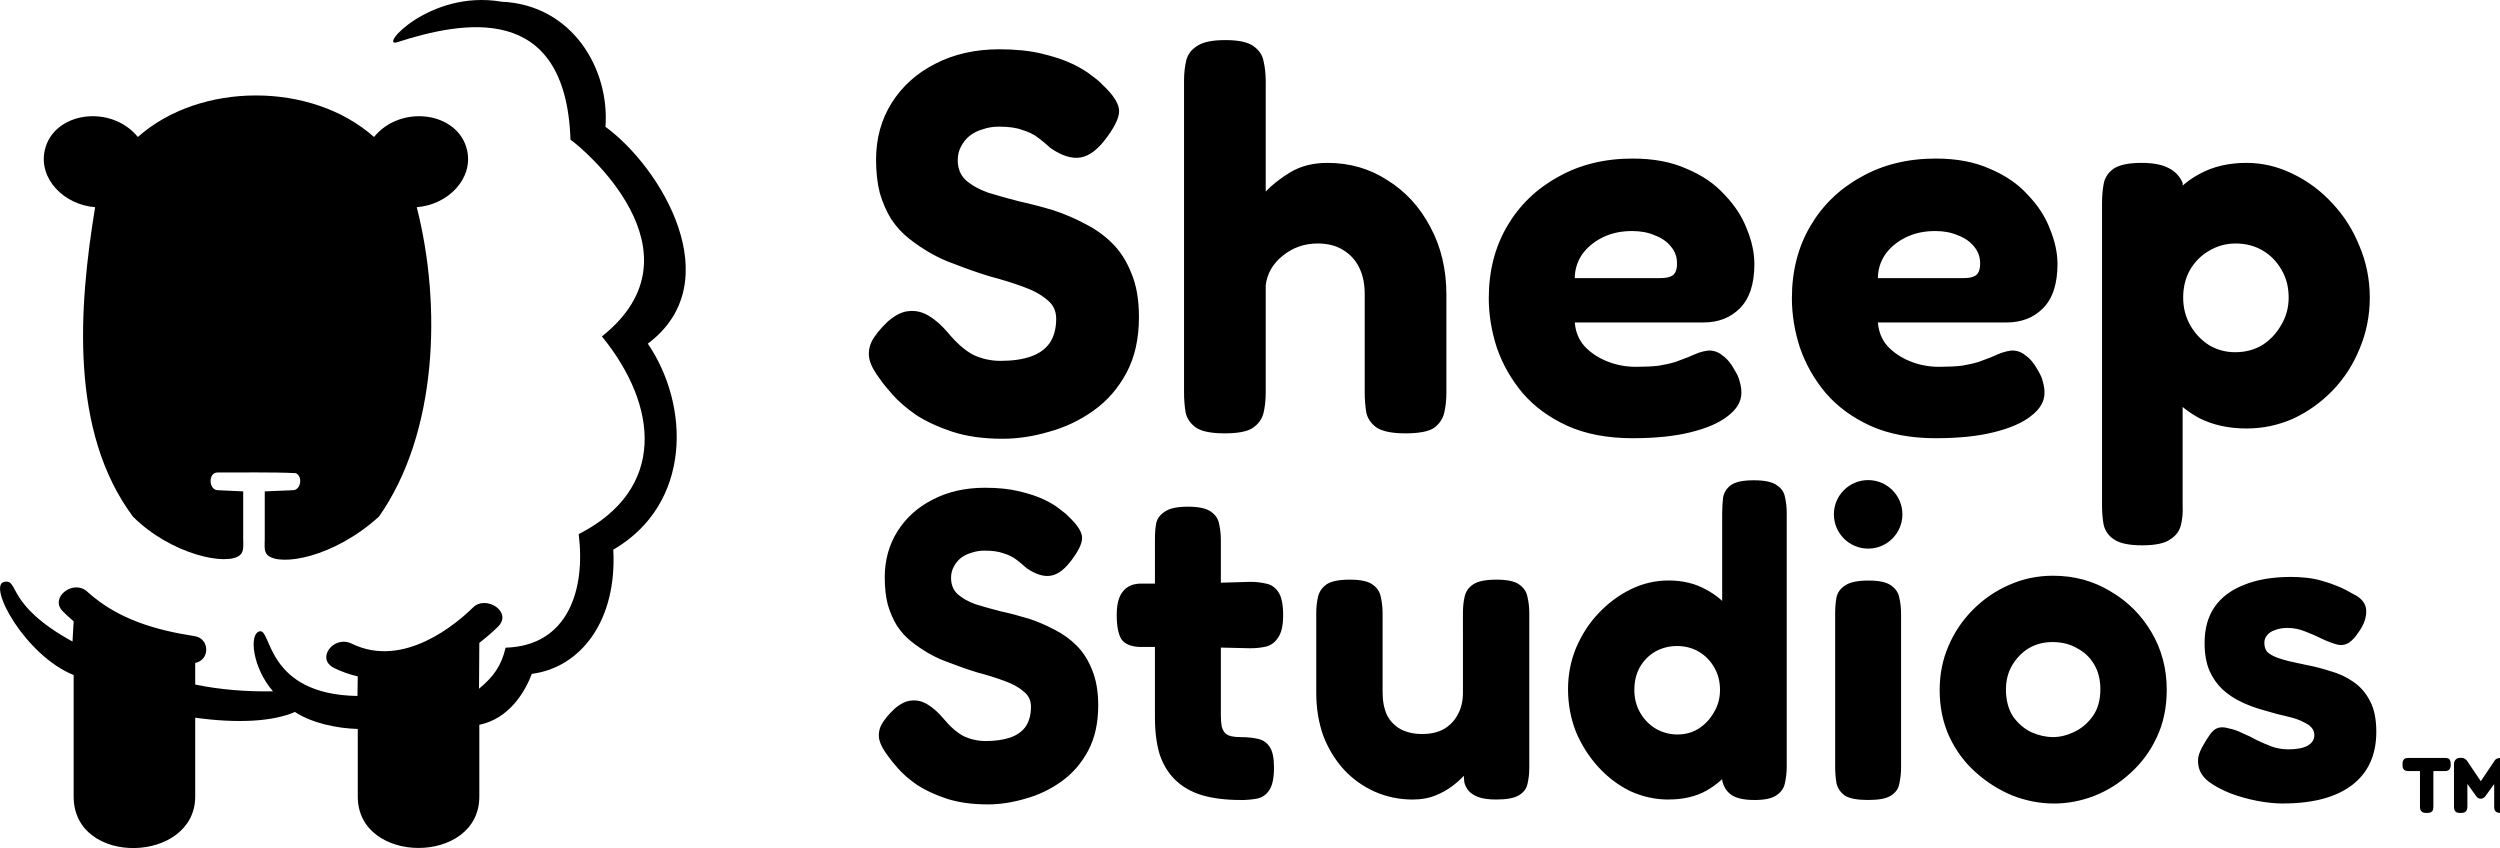 <?xml version="1.0" encoding="UTF-8" standalone="no"?>
<!-- Created with Inkscape (http://www.inkscape.org/) -->

<svg
   width="80.786mm"
   height="27.404mm"
   viewBox="0 0 80.786 27.404"
   version="1.1"
   id="svg1"
   inkscape:version="1.3.2 (091e20e, 2023-11-25)"
   sodipodi:docname="Logo copy.svg"
   inkscape:export-filename="../../../../Downloads/LogoPATH.svg"
   inkscape:export-xdpi="96"
   inkscape:export-ydpi="96"
   xml:space="preserve"
   xmlns:inkscape="http://www.inkscape.org/namespaces/inkscape"
   xmlns:sodipodi="http://sodipodi.sourceforge.net/DTD/sodipodi-0.dtd"
   xmlns="http://www.w3.org/2000/svg"
   xmlns:svg="http://www.w3.org/2000/svg"><sodipodi:namedview
     id="namedview1"
     pagecolor="#505050"
     bordercolor="#eeeeee"
     borderopacity="1"
     inkscape:showpageshadow="0"
     inkscape:pageopacity="0"
     inkscape:pagecheckerboard="0"
     inkscape:deskcolor="#d1d1d1"
     inkscape:document-units="mm"
     inkscape:zoom="1.7514498"
     inkscape:cx="106.19774"
     inkscape:cy="73.938746"
     inkscape:window-width="1512"
     inkscape:window-height="916"
     inkscape:window-x="0"
     inkscape:window-y="38"
     inkscape:window-maximized="0"
     inkscape:current-layer="layer3"
     showguides="false" /><defs
     id="defs1" /><g
     inkscape:label="MAIN"
     inkscape:groupmode="layer"
     id="layer1"
     transform="translate(-247.266,-27.012)"><g
       inkscape:groupmode="layer"
       id="layer3"
       inkscape:label="Wordmark"
       transform="translate(129.078,37.198)"><path
         style="font-weight:500;font-size:152px;line-height:0.85;font-family:Fredoka;-inkscape-font-specification:'Fredoka Medium';letter-spacing:3.549px;word-spacing:0px;white-space:pre;shape-padding:1.083;stroke-width:1.89"
         d="m -1185.607,-1040.774 q -3.192,0 -4.712,-0.912 -1.52,-1.064 -2.128,-2.584 -0.456,-1.52 -0.456,-3.192 v -38.456 h -12.464 q -1.52,0 -3.04,-0.456 -1.52,-0.456 -2.432,-1.976 -0.912,-1.52 -0.912,-4.56 0,-3.344 0.912,-4.712 0.912,-1.52 2.28,-1.976 1.368,-0.456 2.736,-0.456 h 40.128 q 1.672,0 2.888,0.456 1.368,0.304 2.128,1.824 0.912,1.52 0.912,4.864 0,6.992 -6.08,6.992 h -12.616 v 38.456 q 0,1.672 -0.456,3.344 -0.456,1.52 -1.976,2.432 -1.52,0.912 -4.712,0.912 z m 36.328,0 q -3.04,0 -4.56,-0.912 -1.52,-0.912 -1.976,-2.432 -0.456,-1.672 -0.456,-3.344 v -45.6 q 0,-1.368 0.456,-3.04 0.608,-1.672 2.128,-2.888 1.672,-1.216 4.864,-1.216 2.736,0 4.104,1.064 1.52,0.912 2.28,1.824 l 15.048,22.344 14.896,-22.192 q 0.608,-1.064 2.128,-1.976 1.672,-0.912 4.256,-0.912 3.344,0 4.864,1.216 1.672,1.216 2.128,3.04 0.608,1.824 0.608,3.496 v 44.992 q 0,1.672 -0.608,3.192 -0.456,1.52 -1.976,2.432 -1.368,0.912 -4.408,0.912 -3.192,0 -4.864,-0.912 -1.52,-0.912 -2.128,-2.28 -0.456,-1.52 -0.456,-3.344 v -24.624 l -10.184,13.984 q -0.912,0.76 -2.128,1.368 -1.064,0.456 -2.128,0.456 -1.064,0 -2.28,-0.456 -1.064,-0.456 -2.128,-1.52 l -10.032,-13.984 v 24.624 q 0,1.672 -0.608,3.344 -0.456,1.52 -1.976,2.432 -1.52,0.912 -4.864,0.912 z"
         id="text10"
         inkscape:label="Sheep"
         transform="matrix(0.03,0,0,0.03,232.175,47.308)"
         aria-label="™" /></g><g
       inkscape:groupmode="layer"
       id="layer2"
       inkscape:label="Logo"
       transform="translate(129.078,37.198)"><path
         style="font-weight:600;font-size:152px;line-height:0.85;font-family:Fredoka;-inkscape-font-specification:'Fredoka Semi-Bold';text-align:justify;letter-spacing:3.549px;word-spacing:0px;baseline-shift:baseline;white-space:pre;shape-padding:1.083;stroke-width:1.89"
         d="m -1174.359,-1005.814 q -8.056,0 -14.136,-1.976 -5.928,-1.976 -10.184,-4.712 -4.104,-2.888 -6.536,-5.624 -2.432,-2.736 -3.344,-4.104 -2.584,-3.344 -3.192,-5.776 -0.608,-2.584 0.608,-5.168 1.368,-2.584 4.56,-5.624 3.192,-2.736 5.928,-2.888 2.888,-0.304 5.624,1.368 2.736,1.672 5.32,4.712 3.648,4.408 7.144,6.232 3.648,1.672 7.6,1.672 5.016,0 8.512,-1.216 3.496,-1.216 5.32,-3.8 1.824,-2.736 1.824,-6.84 0,-3.344 -2.584,-5.32 -2.432,-2.128 -6.688,-3.648 -4.104,-1.52 -9.272,-2.888 -5.016,-1.52 -10.032,-3.496 -3.496,-1.216 -6.688,-3.04 -3.192,-1.824 -6.08,-4.104 -2.888,-2.28 -5.016,-5.472 -1.976,-3.192 -3.192,-7.296 -1.064,-4.104 -1.064,-9.424 0,-8.968 4.408,-15.96 4.408,-6.992 12.16,-10.944 7.904,-4.104 18.088,-4.104 6.84,0 11.856,1.216 5.168,1.216 8.664,2.888 3.496,1.672 5.472,3.344 2.128,1.52 2.888,2.432 4.256,3.952 4.712,6.84 0.456,2.736 -3.192,7.752 -3.8,5.32 -7.6,5.928 -3.648,0.608 -8.36,-2.584 -1.824,-1.672 -3.648,-3.04 -1.824,-1.368 -4.408,-2.128 -2.432,-0.912 -6.536,-0.912 -2.432,0 -4.56,0.76 -2.128,0.608 -3.648,1.824 -1.52,1.216 -2.432,3.04 -0.912,1.672 -0.912,3.8 0,3.496 2.28,5.624 2.432,2.128 6.232,3.496 3.952,1.216 8.664,2.432 4.864,1.064 9.88,2.584 4.56,1.52 8.816,3.8 4.256,2.128 7.6,5.472 3.344,3.344 5.32,8.36 2.128,5.016 2.128,12.312 0,9.12 -3.496,15.656 -3.496,6.536 -9.272,10.64 -5.776,4.104 -12.464,5.928 -6.688,1.976 -13.072,1.976 z m 62.373,-1.52 q -5.472,0 -7.904,-1.52 -2.432,-1.672 -3.04,-4.256 -0.456,-2.736 -0.456,-5.776 v -87.552 q 0,-3.04 0.608,-5.624 0.608,-2.584 3.04,-4.104 2.432,-1.672 7.904,-1.672 5.624,0 7.904,1.672 2.432,1.672 2.888,4.256 0.608,2.584 0.608,5.624 v 31.008 q 2.736,-2.888 6.992,-5.472 4.408,-2.584 10.336,-2.584 9.424,0 16.872,4.864 7.6,4.712 12.008,13.072 4.56,8.36 4.56,19.152 v 27.512 q 0,3.04 -0.608,5.624 -0.608,2.584 -2.888,4.256 -2.28,1.52 -8.056,1.52 -5.32,0 -7.904,-1.52 -2.432,-1.672 -3.04,-4.256 -0.456,-2.736 -0.456,-5.776 v -27.512 q 0,-4.408 -1.52,-7.448 -1.52,-3.192 -4.56,-5.016 -2.888,-1.824 -7.144,-1.824 -5.624,0 -9.88,3.496 -4.104,3.344 -4.712,8.208 v 30.248 q 0,3.04 -0.608,5.624 -0.608,2.584 -3.04,4.256 -2.28,1.52 -7.904,1.52 z m 114.661,1.368 q -10.64,0 -18.392,-3.496 -7.6,-3.496 -12.464,-9.12 -4.864,-5.776 -7.296,-12.768 -2.28,-6.992 -2.28,-13.984 0,-11.4 5.168,-20.216 5.168,-8.816 14.288,-13.832 9.12,-5.168 20.976,-5.168 8.816,0 15.2,2.888 6.536,2.736 10.64,7.296 4.256,4.408 6.232,9.576 2.128,5.168 2.128,9.88 0,8.36 -4.104,12.464 -3.952,3.952 -10.184,3.952 h -36.176 q 0.304,3.952 2.736,6.688 2.584,2.736 6.384,4.256 3.8,1.52 8.056,1.52 3.648,0 6.384,-0.304 2.736,-0.456 4.712,-1.064 1.976,-0.76 3.648,-1.368 1.672,-0.76 2.888,-1.216 1.368,-0.456 2.584,-0.608 2.28,-0.152 4.104,1.368 1.976,1.368 3.496,4.256 1.064,1.672 1.368,3.192 0.456,1.52 0.456,3.04 0,3.648 -3.8,6.536 -3.648,2.888 -10.488,4.56 -6.688,1.672 -16.264,1.672 z m -16.264,-44.992 h 24.016 q 2.432,0 3.496,-0.76 1.216,-0.912 1.216,-3.344 0,-2.736 -1.672,-4.712 -1.672,-2.128 -4.56,-3.192 -2.736,-1.216 -6.384,-1.216 -4.712,0 -8.36,1.824 -3.648,1.824 -5.776,4.864 -1.976,3.04 -1.976,6.536 z m 101.437,44.992 q -10.64,0 -18.392,-3.496 -7.6,-3.496 -12.464,-9.12 -4.864,-5.776 -7.296,-12.768 -2.28,-6.992 -2.28,-13.984 0,-11.4 5.168,-20.216 5.168,-8.816 14.288,-13.832 9.12,-5.168 20.976,-5.168 8.816,0 15.2,2.888 6.536,2.736 10.64,7.296 4.256,4.408 6.232,9.576 2.128,5.168 2.128,9.88 0,8.36 -4.104,12.464 -3.952,3.952 -10.184,3.952 h -36.176 q 0.304,3.952 2.736,6.688 2.584,2.736 6.384,4.256 3.8,1.52 8.056,1.52 3.648,0 6.384,-0.304 2.736,-0.456 4.712,-1.064 1.976,-0.76 3.648,-1.368 1.672,-0.76 2.888,-1.216 1.368,-0.456 2.584,-0.608 2.28,-0.152 4.104,1.368 1.976,1.368 3.496,4.256 1.064,1.672 1.368,3.192 0.456,1.52 0.456,3.04 0,3.648 -3.8,6.536 -3.648,2.888 -10.488,4.56 -6.688,1.672 -16.264,1.672 z m -16.264,-44.992 h 24.016 q 2.432,0 3.496,-0.76 1.216,-0.912 1.216,-3.344 0,-2.736 -1.672,-4.712 -1.672,-2.128 -4.56,-3.192 -2.736,-1.216 -6.384,-1.216 -4.712,0 -8.36,1.824 -3.648,1.824 -5.776,4.864 -1.976,3.04 -1.976,6.536 z m 103.565,42.256 q -7.448,0 -13.224,-2.888 -5.624,-3.04 -9.424,-8.056 -3.648,-5.168 -5.624,-11.856 -1.824,-6.688 -1.672,-14.44 0,-7.448 1.976,-14.136 1.976,-6.84 5.624,-12.008 3.8,-5.32 9.272,-8.208 5.624,-3.04 13.072,-3.04 6.688,0 12.92,3.04 6.384,3.04 11.248,8.36 4.864,5.168 7.6,12.008 2.888,6.84 2.888,14.44 0,7.6 -2.888,14.44 -2.736,6.688 -7.6,11.704 -4.864,5.016 -11.096,7.904 -6.232,2.736 -13.072,2.736 z m -29.336,32.832 q -5.472,0 -7.904,-1.672 -2.28,-1.52 -2.888,-4.104 -0.456,-2.432 -0.456,-5.32 v -84.968 q 0,-3.04 0.456,-5.472 0.456,-2.584 2.736,-4.256 2.432,-1.672 7.904,-1.672 4.712,0 7.448,1.368 2.888,1.368 4.104,4.256 v 90.592 q 0.152,2.888 -0.456,5.472 -0.608,2.584 -3.04,4.104 -2.28,1.672 -7.904,1.672 z m 26.144,-54.264 q 4.256,0 7.6,-1.976 3.344,-2.128 5.32,-5.624 2.128,-3.496 2.128,-7.752 0,-4.408 -1.976,-7.752 -1.976,-3.496 -5.32,-5.472 -3.344,-1.976 -7.6,-1.976 -4.104,0 -7.6,2.128 -3.344,1.976 -5.32,5.472 -1.824,3.344 -1.824,7.6 0,4.256 1.976,7.752 1.976,3.496 5.32,5.624 3.344,1.976 7.296,1.976 z"
         id="text23"
         inkscape:label="Sheep"
         transform="matrix(0.115,0,0,0.115,285.639,119.661)"
         aria-label="Sheep" /><path
         style="font-weight:600;font-size:152px;line-height:0.85;font-family:Fredoka;-inkscape-font-specification:'Fredoka Semi-Bold';text-align:justify;letter-spacing:3.549px;word-spacing:0px;baseline-shift:baseline;white-space:pre;shape-padding:1.083;stroke-width:0.177"
         d="m 150.097,15.807 c -0.501,0 -0.941,-0.062 -1.32,-0.185 -0.369,-0.123 -0.686,-0.27 -0.951,-0.441 -0.255,-0.18 -0.459,-0.355 -0.61,-0.526 -0.151,-0.171 -0.255,-0.298 -0.312,-0.384 -0.161,-0.208 -0.26,-0.388 -0.298,-0.54 -0.038,-0.161 -0.019,-0.322 0.057,-0.483 0.085,-0.161 0.227,-0.336 0.426,-0.526 0.199,-0.171 0.383,-0.261 0.553,-0.27 0.18,-0.019 0.355,0.024 0.525,0.128 0.17,0.104 0.336,0.251 0.497,0.441 0.227,0.275 0.449,0.469 0.667,0.583 0.227,0.104 0.464,0.156 0.71,0.156 0.312,0 0.577,-0.038 0.795,-0.114 0.218,-0.076 0.383,-0.194 0.497,-0.355 0.114,-0.171 0.17,-0.384 0.17,-0.639 0,-0.208 -0.08,-0.374 -0.241,-0.497 -0.151,-0.133 -0.359,-0.246 -0.624,-0.341 -0.255,-0.095 -0.544,-0.185 -0.866,-0.27 -0.312,-0.095 -0.624,-0.204 -0.937,-0.327 -0.218,-0.076 -0.426,-0.171 -0.624,-0.284 -0.199,-0.114 -0.388,-0.242 -0.568,-0.384 -0.18,-0.142 -0.336,-0.313 -0.468,-0.512 -0.123,-0.199 -0.222,-0.426 -0.298,-0.682 -0.066,-0.256 -0.099,-0.549 -0.099,-0.881 0,-0.559 0.137,-1.056 0.412,-1.492 0.274,-0.436 0.653,-0.777 1.135,-1.023 0.492,-0.256 1.055,-0.384 1.689,-0.384 0.426,0 0.795,0.038 1.107,0.114 0.322,0.076 0.591,0.166 0.809,0.27 0.218,0.104 0.388,0.208 0.511,0.313 0.132,0.095 0.222,0.171 0.27,0.227 0.265,0.246 0.412,0.459 0.44,0.639 0.028,0.171 -0.071,0.412 -0.298,0.725 -0.237,0.332 -0.473,0.516 -0.71,0.554 -0.227,0.038 -0.487,-0.043 -0.78,-0.242 -0.114,-0.104 -0.227,-0.199 -0.341,-0.284 -0.114,-0.085 -0.251,-0.152 -0.412,-0.199 -0.151,-0.057 -0.355,-0.085 -0.61,-0.085 -0.151,0 -0.293,0.024 -0.426,0.071 -0.132,0.038 -0.246,0.095 -0.341,0.171 -0.095,0.076 -0.17,0.171 -0.227,0.284 -0.057,0.104 -0.085,0.223 -0.085,0.355 0,0.218 0.071,0.393 0.213,0.526 0.151,0.133 0.345,0.242 0.582,0.327 0.246,0.076 0.516,0.152 0.809,0.227 0.303,0.066 0.61,0.147 0.922,0.242 0.284,0.095 0.558,0.213 0.823,0.355 0.265,0.133 0.501,0.303 0.71,0.512 0.208,0.208 0.374,0.469 0.497,0.782 0.132,0.313 0.199,0.696 0.199,1.151 0,0.568 -0.109,1.056 -0.326,1.464 -0.218,0.407 -0.506,0.739 -0.866,0.995 -0.36,0.256 -0.747,0.441 -1.164,0.554 -0.416,0.123 -0.823,0.185 -1.22,0.185 z m 8.179,-0.142 c -0.482,0 -0.899,-0.052 -1.249,-0.156 -0.341,-0.104 -0.624,-0.265 -0.851,-0.483 -0.227,-0.218 -0.397,-0.493 -0.511,-0.824 -0.104,-0.341 -0.156,-0.744 -0.156,-1.208 V 7.224 c 0,-0.189 0.014,-0.36 0.043,-0.512 0.038,-0.152 0.132,-0.275 0.284,-0.369 0.151,-0.104 0.397,-0.156 0.738,-0.156 0.341,0 0.587,0.052 0.738,0.156 0.151,0.104 0.241,0.237 0.27,0.398 0.038,0.161 0.057,0.336 0.057,0.526 v 5.642 c 0,0.152 0.01,0.279 0.028,0.384 0.028,0.095 0.066,0.166 0.114,0.213 0.047,0.048 0.114,0.08 0.199,0.1 0.085,0.019 0.189,0.028 0.312,0.028 0.208,0 0.393,0.019 0.553,0.057 0.161,0.038 0.284,0.123 0.369,0.256 0.095,0.133 0.142,0.355 0.142,0.668 0,0.341 -0.052,0.587 -0.156,0.739 -0.104,0.152 -0.241,0.242 -0.412,0.27 -0.161,0.028 -0.331,0.043 -0.511,0.043 z m -3.207,-6.992 h 1.561 l 1.958,-0.057 c 0.18,0 0.35,0.019 0.511,0.057 0.161,0.028 0.293,0.118 0.397,0.27 0.104,0.152 0.156,0.403 0.156,0.753 0,0.322 -0.052,0.559 -0.156,0.711 -0.095,0.152 -0.222,0.251 -0.383,0.298 -0.161,0.038 -0.336,0.057 -0.525,0.057 l -1.859,-0.043 h -1.717 c -0.274,-0.01 -0.468,-0.09 -0.582,-0.242 -0.104,-0.161 -0.156,-0.426 -0.156,-0.796 0,-0.341 0.066,-0.592 0.199,-0.753 0.132,-0.171 0.331,-0.256 0.596,-0.256 z m 8.775,6.978 c -0.435,0 -0.847,-0.085 -1.235,-0.256 -0.378,-0.171 -0.71,-0.407 -0.993,-0.711 -0.284,-0.313 -0.506,-0.677 -0.667,-1.094 -0.151,-0.426 -0.227,-0.891 -0.227,-1.393 V 9.625 c 0,-0.189 0.019,-0.365 0.057,-0.526 0.038,-0.161 0.128,-0.294 0.27,-0.398 0.151,-0.104 0.402,-0.156 0.752,-0.156 0.35,0 0.596,0.052 0.738,0.156 0.151,0.104 0.241,0.242 0.27,0.412 0.038,0.161 0.057,0.336 0.057,0.526 v 2.558 c 0,0.275 0.047,0.516 0.142,0.725 0.104,0.199 0.251,0.351 0.44,0.455 0.199,0.104 0.43,0.156 0.695,0.156 0.274,0 0.506,-0.052 0.695,-0.156 0.199,-0.114 0.35,-0.27 0.454,-0.469 0.114,-0.199 0.17,-0.436 0.17,-0.711 V 9.611 c 0,-0.189 0.019,-0.365 0.057,-0.526 0.038,-0.161 0.128,-0.289 0.27,-0.384 0.151,-0.104 0.402,-0.156 0.752,-0.156 0.35,0 0.596,0.052 0.738,0.156 0.151,0.104 0.241,0.242 0.27,0.412 0.038,0.161 0.057,0.332 0.057,0.512 v 5.002 c 0,0.18 -0.019,0.351 -0.057,0.512 -0.028,0.152 -0.118,0.275 -0.27,0.369 -0.151,0.095 -0.397,0.142 -0.738,0.142 -0.255,0 -0.454,-0.028 -0.596,-0.085 -0.142,-0.057 -0.246,-0.128 -0.312,-0.213 -0.066,-0.085 -0.109,-0.175 -0.128,-0.27 -0.01,-0.095 -0.014,-0.18 -0.014,-0.256 l 0.184,-0.156 c -0.028,0.038 -0.09,0.109 -0.184,0.213 -0.095,0.104 -0.222,0.218 -0.383,0.341 -0.151,0.114 -0.331,0.213 -0.539,0.298 -0.208,0.085 -0.449,0.128 -0.724,0.128 z m 8.264,0 c -0.426,0 -0.837,-0.09 -1.235,-0.27 -0.388,-0.189 -0.733,-0.45 -1.036,-0.782 -0.303,-0.332 -0.544,-0.711 -0.724,-1.137 -0.17,-0.436 -0.255,-0.895 -0.255,-1.379 0,-0.464 0.085,-0.905 0.255,-1.322 0.18,-0.426 0.421,-0.801 0.724,-1.123 0.312,-0.332 0.662,-0.592 1.05,-0.782 0.388,-0.189 0.795,-0.284 1.22,-0.284 0.454,0 0.851,0.095 1.192,0.284 0.35,0.18 0.643,0.431 0.88,0.753 0.237,0.322 0.412,0.696 0.525,1.123 0.123,0.426 0.189,0.872 0.199,1.336 0.01,0.483 -0.047,0.938 -0.17,1.364 -0.114,0.426 -0.289,0.805 -0.525,1.137 -0.237,0.332 -0.53,0.597 -0.88,0.796 -0.341,0.189 -0.747,0.284 -1.22,0.284 z m 0.284,-2.103 c 0.255,0 0.482,-0.062 0.681,-0.185 0.208,-0.133 0.374,-0.308 0.497,-0.526 0.132,-0.218 0.199,-0.459 0.199,-0.725 0,-0.275 -0.061,-0.516 -0.184,-0.725 -0.123,-0.218 -0.289,-0.388 -0.497,-0.512 -0.208,-0.123 -0.445,-0.185 -0.71,-0.185 -0.255,0 -0.492,0.062 -0.71,0.185 -0.208,0.123 -0.374,0.294 -0.497,0.512 -0.114,0.208 -0.17,0.45 -0.17,0.725 0,0.265 0.061,0.507 0.184,0.725 0.123,0.218 0.293,0.393 0.511,0.526 0.218,0.123 0.449,0.185 0.695,0.185 z m 2.483,2.117 c -0.322,0 -0.563,-0.052 -0.724,-0.156 -0.161,-0.104 -0.265,-0.265 -0.312,-0.483 V 6.414 c 0,-0.18 0.01,-0.351 0.028,-0.512 0.028,-0.171 0.114,-0.308 0.255,-0.412 0.142,-0.104 0.388,-0.156 0.738,-0.156 0.35,0 0.596,0.052 0.738,0.156 0.151,0.095 0.241,0.223 0.27,0.384 0.038,0.161 0.057,0.336 0.057,0.526 v 8.186 c 0,0.18 -0.019,0.355 -0.057,0.526 -0.028,0.161 -0.118,0.294 -0.27,0.398 -0.142,0.104 -0.383,0.156 -0.724,0.156 z m 3.68,0 c -0.35,0 -0.601,-0.047 -0.752,-0.142 -0.142,-0.104 -0.232,-0.237 -0.27,-0.398 -0.028,-0.171 -0.043,-0.346 -0.043,-0.526 V 9.64 c 0,-0.189 0.014,-0.365 0.043,-0.526 0.038,-0.161 0.132,-0.289 0.284,-0.384 0.151,-0.104 0.402,-0.156 0.752,-0.156 0.341,0 0.582,0.052 0.724,0.156 0.151,0.104 0.241,0.237 0.27,0.398 0.038,0.161 0.057,0.341 0.057,0.54 v 4.945 c 0,0.18 -0.019,0.355 -0.057,0.526 -0.028,0.161 -0.118,0.289 -0.27,0.384 -0.142,0.095 -0.388,0.142 -0.738,0.142 z m 6.001,0.114 c -0.445,0 -0.889,-0.085 -1.334,-0.256 -0.435,-0.18 -0.833,-0.431 -1.192,-0.753 -0.36,-0.322 -0.643,-0.706 -0.851,-1.151 -0.208,-0.455 -0.312,-0.957 -0.312,-1.506 0,-0.512 0.095,-0.985 0.284,-1.421 0.189,-0.445 0.454,-0.838 0.795,-1.18 0.341,-0.341 0.728,-0.606 1.164,-0.796 0.445,-0.199 0.918,-0.298 1.419,-0.298 0.681,0 1.296,0.166 1.845,0.497 0.558,0.322 1.003,0.763 1.334,1.322 0.331,0.559 0.497,1.18 0.497,1.862 0,0.578 -0.109,1.094 -0.326,1.549 -0.208,0.445 -0.492,0.829 -0.851,1.151 -0.35,0.322 -0.743,0.568 -1.178,0.739 -0.426,0.161 -0.856,0.242 -1.291,0.242 z m -0.028,-2.146 c 0.227,0 0.459,-0.057 0.695,-0.171 0.237,-0.114 0.435,-0.284 0.596,-0.512 0.161,-0.227 0.241,-0.516 0.241,-0.867 0,-0.303 -0.066,-0.568 -0.199,-0.796 -0.132,-0.227 -0.317,-0.403 -0.553,-0.526 -0.227,-0.133 -0.492,-0.199 -0.795,-0.199 -0.284,0 -0.539,0.066 -0.766,0.199 -0.218,0.133 -0.397,0.317 -0.539,0.554 -0.132,0.227 -0.199,0.488 -0.199,0.782 0,0.341 0.076,0.63 0.227,0.867 0.161,0.227 0.36,0.398 0.596,0.512 0.237,0.104 0.468,0.156 0.695,0.156 z m 7.441,2.146 c -0.255,0 -0.535,-0.028 -0.837,-0.085 -0.293,-0.057 -0.582,-0.137 -0.866,-0.242 -0.284,-0.114 -0.52,-0.242 -0.71,-0.384 -0.189,-0.152 -0.298,-0.322 -0.326,-0.512 -0.019,-0.095 -0.019,-0.194 0,-0.298 0.028,-0.114 0.076,-0.227 0.142,-0.341 0.066,-0.123 0.147,-0.251 0.241,-0.384 0.076,-0.104 0.161,-0.171 0.255,-0.199 0.095,-0.028 0.203,-0.024 0.326,0.014 0.151,0.028 0.303,0.08 0.454,0.156 0.161,0.066 0.317,0.142 0.468,0.227 0.161,0.076 0.326,0.147 0.497,0.213 0.17,0.057 0.345,0.085 0.525,0.085 0.265,0 0.468,-0.038 0.61,-0.114 0.151,-0.085 0.227,-0.199 0.227,-0.341 0,-0.104 -0.033,-0.189 -0.099,-0.256 -0.057,-0.066 -0.142,-0.123 -0.255,-0.171 -0.104,-0.057 -0.227,-0.104 -0.369,-0.142 -0.142,-0.038 -0.298,-0.076 -0.468,-0.114 -0.161,-0.047 -0.326,-0.095 -0.497,-0.142 -0.237,-0.066 -0.464,-0.152 -0.681,-0.256 -0.218,-0.104 -0.416,-0.237 -0.596,-0.398 -0.18,-0.171 -0.322,-0.374 -0.426,-0.611 -0.104,-0.246 -0.156,-0.545 -0.156,-0.895 0,-0.464 0.109,-0.853 0.326,-1.165 0.218,-0.313 0.535,-0.55 0.951,-0.711 0.416,-0.171 0.922,-0.256 1.518,-0.256 0.17,0 0.341,0.01 0.511,0.028 0.17,0.019 0.336,0.052 0.497,0.1 0.17,0.047 0.336,0.104 0.497,0.171 0.161,0.066 0.322,0.147 0.483,0.242 0.284,0.133 0.43,0.313 0.44,0.54 0.01,0.227 -0.071,0.459 -0.241,0.696 -0.104,0.161 -0.213,0.279 -0.326,0.355 -0.114,0.066 -0.232,0.085 -0.355,0.057 -0.151,-0.038 -0.317,-0.1 -0.497,-0.185 -0.17,-0.085 -0.355,-0.166 -0.553,-0.242 -0.189,-0.076 -0.378,-0.114 -0.568,-0.114 -0.161,0 -0.298,0.024 -0.412,0.071 -0.114,0.038 -0.199,0.095 -0.255,0.171 -0.057,0.066 -0.085,0.147 -0.085,0.242 0,0.123 0.033,0.223 0.099,0.298 0.076,0.066 0.175,0.123 0.298,0.171 0.123,0.047 0.265,0.09 0.426,0.128 0.161,0.038 0.336,0.076 0.525,0.114 0.255,0.047 0.516,0.114 0.78,0.199 0.274,0.076 0.52,0.189 0.738,0.341 0.227,0.152 0.407,0.355 0.539,0.611 0.142,0.256 0.213,0.592 0.213,1.009 0,0.748 -0.26,1.322 -0.78,1.72 -0.52,0.398 -1.263,0.597 -2.228,0.597 z"
         id="path23"
         inkscape:label="Sheep"
         aria-label="Studios"
         sodipodi:nodetypes="cccscccccsccsscsccccssccsscscsccccccscscscscccccscssscccscscssccsscsscsssscsscssccccssccccccscscccccssscsccssccsccssscsccsscsssscccscsccscscsccsscscccscssccscssccsscssscscssccssccsssccssccsccssccsscscscscscsscccsssssscsccsccsccccccccsccccscsccsccsccsscsscscccccccsccscssccccsscc" /><circle
         style="fill:#000000;fill-opacity:1;stroke-width:3.807;paint-order:stroke fill markers"
         id="circle25"
         cx="178.556"
         cy="6.435"
         r="1.107" /><path
         id="path26"
         style="fill:#000000;fill-opacity:1;fill-rule:nonzero;stroke:none;stroke-width:0.414"
         d="m 134.387,-10.132 c -2.313,-0.395 -3.997,1.514 -3.359,1.309 2.089,-0.672 5.445,-1.343 5.595,3.152 0.337,0.223 4.453,3.628 1.015,6.356 1.827,2.241 2.096,4.937 -0.75,6.389 0.227,1.793 -0.345,3.613 -2.362,3.669 -0.134,0.583 -0.393,0.942 -0.859,1.327 l 0.01,-1.482 c 0.269,-0.208 0.475,-0.397 0.604,-0.524 0.483,-0.476 -0.388,-1.033 -0.807,-0.62 -0.51,0.501 -2.233,1.995 -3.918,1.17 -0.585,-0.288 -1.177,0.49 -0.569,0.787 0.246,0.12 0.501,0.211 0.762,0.271 l -0.01,0.632 c -2.962,-0.05 -2.768,-2.173 -3.158,-2.09 -0.357,0.076 -0.235,1.174 0.428,1.939 -0.868,0.016 -1.714,-0.053 -2.513,-0.218 v -0.698 c 0.485,-0.097 0.473,-0.788 -0.019,-0.867 -1.261,-0.193 -2.478,-0.547 -3.445,-1.415 -0.448,-0.454 -1.255,0.158 -0.822,0.606 0.11,0.112 0.23,0.223 0.358,0.33 l -0.037,0.654 c -2.186,-1.2 -1.709,-2.026 -2.207,-1.928 -0.552,0.109 0.669,2.374 2.244,3.011 v 3.927 c 0,2.278 3.928,2.158 3.928,0 v -2.549 c 1.352,0.188 2.499,0.13 3.222,-0.185 0.555,0.366 1.389,0.533 2.031,0.549 v 2.187 c 0,2.211 3.928,2.211 3.928,0 v -2.321 c 0.978,-0.202 1.486,-1.086 1.696,-1.646 1.587,-0.207 2.757,-1.724 2.633,-4.013 2.549,-1.485 2.475,-4.667 1.115,-6.658 2.655,-1.983 0.438,-5.691 -1.368,-7.007 0.142,-1.87 -1.076,-3.949 -3.366,-4.043 z"
         sodipodi:nodetypes="csccccccccccccscccsscccscsscccssccccccc"
         inkscape:label="body" /><path
         d="m 133.28,-5.337 c -0.282,-1.236 -2.137,-1.49 -3.006,-0.422 -2.012,-1.79 -5.619,-1.79 -7.631,0 -0.873,-1.07 -2.725,-0.812 -3.007,0.422 -0.211,0.927 0.618,1.769 1.626,1.846 -0.535,3.253 -0.823,7.248 1.221,9.998 1.223,1.222 3.05,1.615 3.466,1.24 0.131,-0.119 0.098,-0.343 0.098,-0.52 V 5.693 c 0,0 -0.828,-0.039 -0.829,-0.039 -0.291,-0.014 -0.309,-0.572 0,-0.572 0.84,0.005 1.689,-0.017 2.524,0.021 0.233,0.091 0.177,0.537 -0.079,0.551 l -0.92,0.039 v 1.545 c 0,0.174 -0.036,0.395 0.09,0.513 0.401,0.372 2.136,0.088 3.601,-1.244 1.892,-2.694 2.032,-6.815 1.221,-9.998 1.008,-0.077 1.836,-0.918 1.626,-1.846"
         style="fill:#000000;fill-opacity:1;fill-rule:nonzero;stroke:none;stroke-width:0.492"
         id="path27"
         inkscape:connector-curvature="0"
         sodipodi:nodetypes="cccccccsccscccscccc"
         inkscape:export-filename="new.png"
         inkscape:export-xdpi="96"
         inkscape:export-ydpi="96"
         inkscape:label="head" /></g></g></svg>
